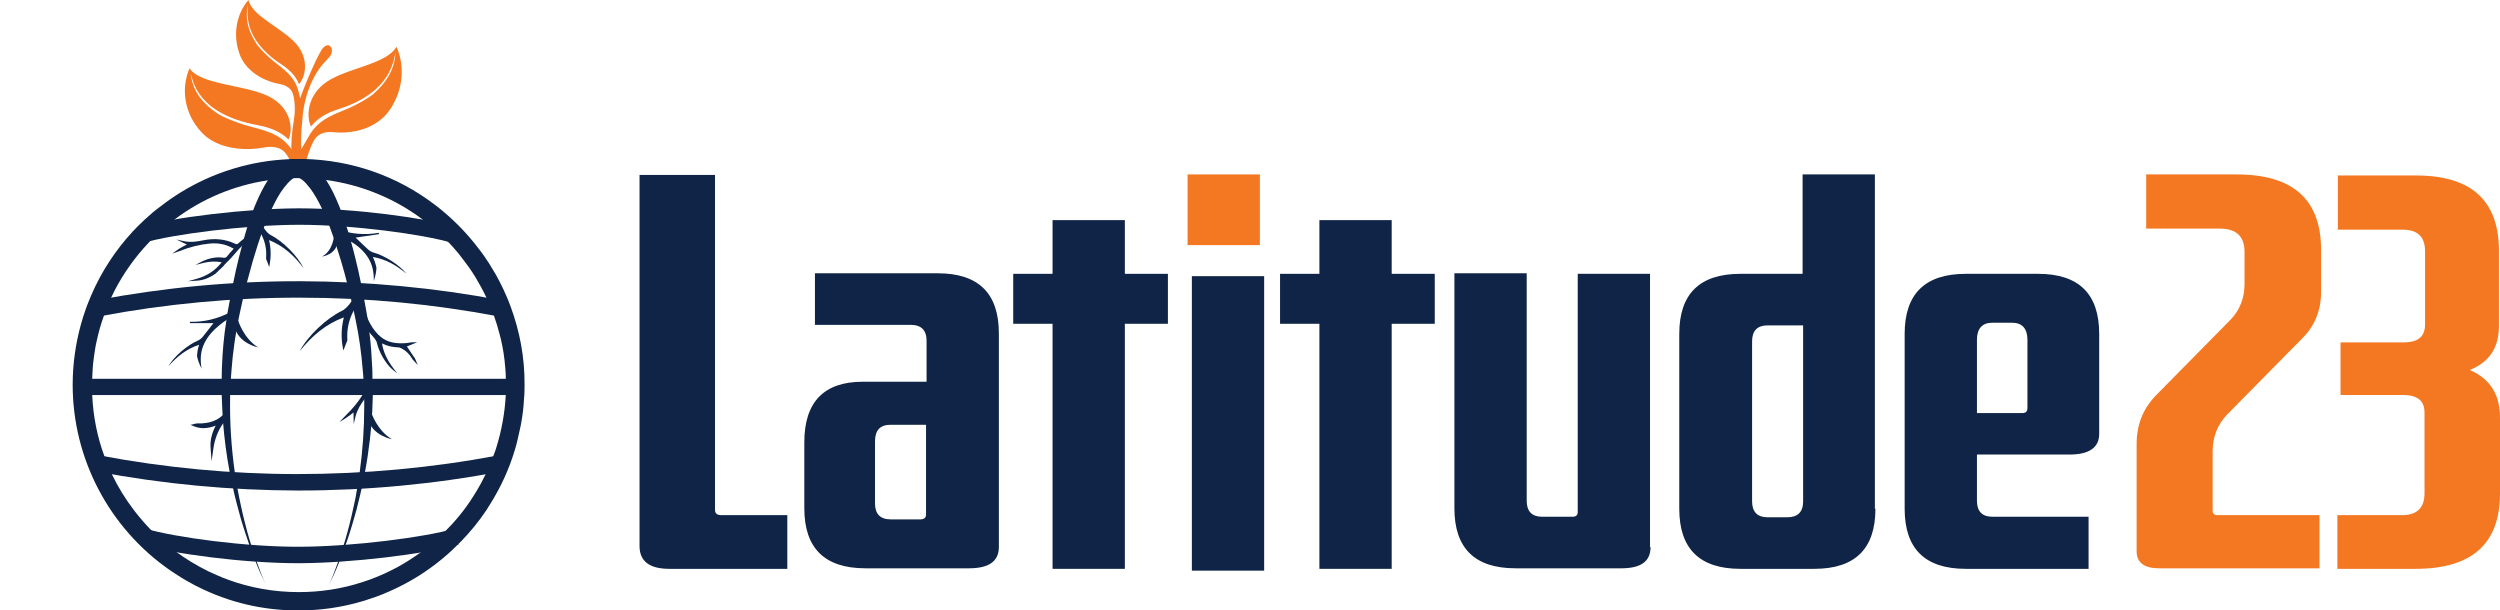 <svg width="172" height="42" viewBox="0 0 172 42" fill="none" xmlns="http://www.w3.org/2000/svg">
<path d="M54.167 39.136H46.048C44.695 39.136 44 38.624 44 37.563V12.037H49.193V35.077C49.193 35.333 49.339 35.442 49.632 35.442H54.167V39.136Z" fill="#0F2446"/>
<path d="M68.722 37.636C68.722 38.624 68.027 39.099 66.674 39.099H59.543C56.727 39.099 55.337 37.71 55.337 34.967V30.432C55.337 27.652 56.69 26.263 59.36 26.263H63.748V23.447C63.748 22.715 63.383 22.35 62.651 22.35H56.068V18.802H64.516C67.332 18.802 68.722 20.192 68.722 22.935V37.636ZM63.309 35.735C63.566 35.735 63.712 35.625 63.712 35.406V29.225H61.261C60.567 29.225 60.201 29.591 60.201 30.359V34.638C60.201 35.369 60.567 35.735 61.298 35.735H63.309Z" fill="#0F2446"/>
<path d="M77.39 39.136H72.416V22.276H69.71V18.839H72.416V15.145H77.39V18.839H80.352V22.276H77.39V39.136Z" fill="#0F2446"/>
<path d="M86.679 12H81.705V16.864H86.679V12Z" fill="#F47721"/>
<path d="M86.974 19H82V39.261H86.974V19Z" fill="#0F2446"/>
<path d="M95.748 39.136H90.775V22.276H88.068V18.839H90.775V15.145H95.748V18.839H98.711V22.276H95.748V39.136Z" fill="#0F2446"/>
<path d="M113.558 37.636C113.558 38.624 112.9 39.099 111.547 39.099H104.269C101.453 39.099 100.063 37.71 100.063 34.967V18.802H105.037V34.455C105.037 35.186 105.403 35.552 106.098 35.552H108.182C108.438 35.552 108.548 35.442 108.548 35.223V18.839H113.522V37.636H113.558Z" fill="#0F2446"/>
<path d="M129.029 35.003C129.029 37.746 127.639 39.136 124.823 39.136H119.74C116.924 39.136 115.534 37.746 115.534 35.003V22.971C115.534 20.229 116.924 18.839 119.74 18.839H124.019V12H128.992V35.003H129.029ZM122.958 35.589C123.69 35.589 124.055 35.223 124.055 34.491V22.386H121.605C120.91 22.386 120.544 22.752 120.544 23.483V34.491C120.544 35.223 120.91 35.589 121.605 35.589H122.958Z" fill="#0F2446"/>
<path d="M143.694 39.136H135.246C132.43 39.136 131.04 37.746 131.04 35.003V22.971C131.04 20.229 132.43 18.839 135.246 18.839H140.219C143.035 18.839 144.425 20.229 144.425 22.971V29.847C144.425 30.798 143.73 31.273 142.377 31.273H136.014V34.455C136.014 35.186 136.379 35.552 137.074 35.552H143.694V39.136ZM139.122 28.421C139.378 28.421 139.488 28.311 139.488 28.055V23.374C139.488 22.606 139.122 22.203 138.427 22.203H137.074C136.379 22.203 136.014 22.606 136.014 23.374V28.421H139.122Z" fill="#0F2446"/>
<path d="M159.544 39.099H148.536C147.512 39.099 147 38.697 147 37.929V30.542C147 29.225 147.439 28.128 148.317 27.214L153.473 21.984C154.095 21.326 154.424 20.521 154.424 19.534V17.339C154.424 16.279 153.875 15.73 152.742 15.73H147.658V12H153.875C157.752 12 159.69 13.719 159.69 17.193V20.082C159.69 21.362 159.251 22.459 158.337 23.337L153.217 28.53C152.559 29.225 152.23 30.066 152.23 31.054V35.15C152.23 35.333 152.339 35.442 152.559 35.442H159.581V39.099H159.544Z" fill="#F47721"/>
<path d="M172 33.943C172 37.417 170.062 39.136 166.186 39.136H160.81V35.442H165.271C166.295 35.442 166.807 34.93 166.807 33.943V28.384C166.807 27.579 166.332 27.177 165.344 27.177H161.029V23.557H165.381C166.368 23.557 166.844 23.154 166.844 22.313V17.303C166.844 16.279 166.332 15.803 165.308 15.803H160.846V12.073H166.222C170.026 12.073 171.927 13.792 171.927 17.266V22.423C171.927 23.922 171.269 24.91 169.916 25.458C171.306 26.044 172 27.141 172 28.713V33.943Z" fill="#F47721"/>
<path d="M20.373 11.227H20.347C20.268 11.227 20.189 11.227 20.11 11.227C20.097 11.227 20.07 11.227 20.057 11.227C19.965 11.043 19.873 10.872 19.781 10.727C19.768 10.701 19.755 10.674 19.728 10.661C19.702 10.608 19.663 10.569 19.636 10.53C19.202 9.99 18.438 10.095 18.175 10.148C16.964 10.372 15.635 10.266 14.608 9.687C14.332 9.529 14.095 9.345 13.884 9.121C12.687 7.858 12.423 6.107 13.042 4.699C13.832 5.91 17.227 5.817 18.754 6.778C20.202 7.687 20.097 9.134 19.847 9.595C19.307 9.042 18.517 8.753 17.715 8.608C13.582 7.831 13.292 5.594 13.121 5.067C13.239 6.12 13.753 7.002 15.016 7.844C15.293 8.029 16.201 8.424 17.056 8.661C18.004 8.924 18.939 9.108 19.636 9.779C19.781 9.924 19.913 10.069 20.031 10.227C20.097 10.306 20.149 10.385 20.202 10.464C20.255 10.53 20.307 10.595 20.347 10.661V10.714V10.727L20.373 11.227Z" fill="#F47721"/>
<path d="M26.731 7.673C26.56 7.91 26.336 8.121 26.099 8.305C25.204 8.99 24.02 9.2 22.927 9.095C22.677 9.069 21.993 9.029 21.637 9.608C21.479 9.858 21.295 10.293 21.163 10.74C21.15 10.767 21.15 10.793 21.137 10.806C21.098 10.951 21.058 11.096 21.019 11.24C20.808 11.227 20.597 11.227 20.374 11.227H20.347C20.268 11.227 20.189 11.227 20.11 11.227C20.097 11.056 20.084 10.885 20.071 10.714C20.071 10.701 20.071 10.688 20.071 10.674C20.058 10.53 20.045 10.372 20.045 10.214C20.045 10.148 20.045 10.082 20.045 10.003C20.058 9.463 20.11 8.924 20.203 8.384C20.255 8.055 20.295 7.713 20.282 7.384C20.268 7.029 20.229 6.699 20.163 6.489C20.005 5.936 19.439 5.818 19.229 5.778C18.32 5.607 17.412 5.16 16.846 4.396C16.701 4.199 16.57 3.975 16.491 3.738C15.991 2.409 16.267 0.948 17.096 0C17.333 1.171 19.742 2.053 20.558 3.251C21.334 4.383 20.874 5.489 20.571 5.791C20.347 5.199 19.86 4.751 19.334 4.409C16.636 2.632 17.044 0.777 17.07 0.303C16.859 1.171 16.991 2.014 17.662 3.04C17.807 3.264 18.334 3.83 18.886 4.264C19.492 4.738 20.084 5.16 20.4 5.883C20.492 6.107 20.558 6.344 20.611 6.581C20.624 6.634 20.637 6.699 20.65 6.765C21.019 5.712 21.953 3.541 22.256 3.264C22.651 2.909 22.861 3.264 22.835 3.527C22.782 4.08 22.203 4.107 21.532 5.462C21.15 6.226 20.927 7.042 20.834 7.884C20.768 8.489 20.716 9.108 20.716 9.714C20.716 9.898 20.729 10.082 20.729 10.266C20.861 10.043 20.992 9.806 21.124 9.582C21.269 9.332 21.413 9.082 21.598 8.858C22.203 8.134 23.019 7.858 23.862 7.502C24.625 7.186 25.415 6.699 25.652 6.502C26.744 5.541 27.165 4.62 27.218 3.567C27.086 4.107 26.942 6.357 23.269 7.516C22.558 7.739 21.848 8.108 21.4 8.7C21.15 8.266 20.992 6.844 22.243 5.804C23.572 4.699 26.612 4.475 27.27 3.212C27.889 4.541 27.744 6.305 26.731 7.673Z" fill="#F47721"/>
<path d="M35.128 21.085C34.983 20.677 34.799 20.269 34.614 19.861C34.457 19.532 34.299 19.23 34.141 18.94C34.075 18.822 34.009 18.716 33.943 18.611C33.851 18.453 33.759 18.295 33.667 18.15C33.627 18.084 33.588 18.019 33.535 17.953C33.285 17.558 33.009 17.189 32.719 16.834C32.68 16.795 32.653 16.742 32.614 16.703C31.903 15.821 31.1 15.031 30.218 14.32C30.126 14.241 30.021 14.162 29.929 14.096C27.31 12.096 24.19 11.017 20.913 10.938C20.847 10.938 20.781 10.938 20.729 10.938C20.676 10.938 20.61 10.938 20.558 10.938C20.413 10.938 20.281 10.938 20.136 10.938C20.07 10.938 19.991 10.938 19.926 10.951C17.267 11.056 14.687 11.846 12.423 13.241C12.305 13.307 12.2 13.386 12.094 13.451C11.647 13.741 11.199 14.07 10.765 14.412L10.712 14.452C10.633 14.518 10.568 14.57 10.502 14.623C10.146 14.926 9.791 15.255 9.462 15.584C9.357 15.689 9.251 15.794 9.146 15.913C7.948 17.203 6.987 18.677 6.29 20.282C6.237 20.414 6.185 20.533 6.132 20.664C6.04 20.888 5.961 21.085 5.895 21.283C5.777 21.625 5.658 21.967 5.566 22.323C5.197 23.665 5 25.06 5 26.469C5 31.549 7.501 36.327 11.7 39.236C11.831 39.328 11.95 39.407 12.081 39.486C12.318 39.644 12.568 39.802 12.845 39.96L12.897 39.986C13.068 40.078 13.226 40.17 13.397 40.263L13.608 40.368C15.78 41.46 18.109 42 20.544 42C22.032 42 23.506 41.789 24.927 41.368C25.059 41.329 25.204 41.289 25.335 41.236C25.638 41.144 25.928 41.039 26.191 40.934C26.244 40.921 26.283 40.894 26.336 40.881L26.388 40.855C28.402 40.039 30.192 38.828 31.706 37.261C32.351 36.603 32.93 35.893 33.443 35.129C33.496 35.05 33.548 34.984 33.575 34.919C33.614 34.853 33.667 34.787 33.693 34.734C34.457 33.523 35.049 32.234 35.444 30.878C35.496 30.707 35.549 30.523 35.589 30.338C35.667 30.022 35.733 29.706 35.799 29.404C35.825 29.299 35.839 29.18 35.865 29.075C35.957 28.548 36.023 28.022 36.049 27.495C36.062 27.377 36.062 27.258 36.075 27.14C36.089 26.903 36.089 26.679 36.089 26.442C36.102 24.639 35.773 22.823 35.128 21.085ZM34.141 30.812C34.101 30.944 34.062 31.062 34.009 31.194C33.983 31.26 33.956 31.339 33.93 31.404C33.772 31.826 33.601 32.234 33.404 32.642C33.219 33.036 33.009 33.418 32.785 33.787C32.719 33.905 32.64 34.024 32.574 34.129C32.022 35.011 31.363 35.827 30.626 36.551C30.442 36.735 30.258 36.906 30.074 37.077C30.008 37.13 29.942 37.196 29.876 37.248C29.56 37.525 29.231 37.788 28.889 38.038C27.915 38.749 26.862 39.328 25.743 39.762C25.651 39.802 25.559 39.828 25.467 39.868C25.349 39.907 25.243 39.947 25.125 39.986C25.059 40.012 24.993 40.026 24.927 40.052C23.519 40.513 22.045 40.736 20.558 40.736C18.873 40.736 17.214 40.447 15.648 39.868L15.622 39.854C15.398 39.776 15.201 39.697 15.003 39.604L14.964 39.591C14.121 39.236 13.318 38.788 12.555 38.275L12.542 38.262C12.423 38.183 12.305 38.091 12.187 38.012C11.568 37.564 10.976 37.064 10.436 36.511C10.028 36.09 9.633 35.643 9.278 35.182L9.251 35.142L9.238 35.129C8.633 34.34 8.119 33.51 7.698 32.629C7.501 32.221 7.33 31.812 7.185 31.391C6.685 30.049 6.408 28.627 6.343 27.166C6.329 26.942 6.329 26.719 6.329 26.495C6.329 26.35 6.329 26.192 6.343 26.047C6.356 25.784 6.369 25.534 6.382 25.284C6.395 25.192 6.395 25.113 6.408 25.008C6.448 24.666 6.487 24.323 6.553 23.955C6.579 23.797 6.606 23.652 6.645 23.494C6.777 22.875 6.948 22.27 7.159 21.691C7.277 21.375 7.395 21.059 7.527 20.756C7.567 20.651 7.619 20.559 7.659 20.454C7.738 20.296 7.817 20.125 7.896 19.967C8.514 18.782 9.291 17.69 10.212 16.716C10.265 16.663 10.318 16.61 10.37 16.544C10.423 16.492 10.475 16.439 10.528 16.387C11.015 15.9 11.528 15.465 12.068 15.057C13.937 13.662 16.082 12.767 18.386 12.412C18.978 12.319 19.584 12.267 20.189 12.254C20.307 12.254 20.426 12.254 20.558 12.254C20.597 12.254 20.637 12.254 20.676 12.254C21.281 12.254 21.874 12.306 22.453 12.385C24.848 12.714 27.125 13.636 29.073 15.097C29.376 15.32 29.666 15.557 29.955 15.807C29.995 15.847 30.034 15.873 30.087 15.926C30.311 16.123 30.521 16.334 30.732 16.544C30.745 16.558 30.771 16.584 30.784 16.597C30.811 16.637 30.85 16.663 30.89 16.703C31.061 16.874 31.219 17.058 31.363 17.229C31.469 17.347 31.574 17.466 31.666 17.598C31.877 17.861 32.074 18.137 32.298 18.44C32.43 18.624 32.561 18.835 32.719 19.085C32.982 19.532 33.233 19.98 33.456 20.454C33.641 20.862 33.812 21.27 33.97 21.678C34.127 22.125 34.272 22.586 34.391 23.06C34.404 23.125 34.417 23.191 34.443 23.257C34.601 23.915 34.707 24.587 34.759 25.271C34.786 25.521 34.799 25.771 34.799 26.008V26.034C34.812 26.179 34.812 26.337 34.812 26.482C34.812 26.706 34.812 26.929 34.799 27.153C34.733 28.417 34.509 29.628 34.141 30.812Z" fill="#0F2446"/>
<path d="M22.874 16.058C23.269 16.163 23.664 16.334 24.045 16.558C24.519 16.834 24.941 17.176 25.256 17.624C25.625 18.15 25.73 18.73 25.717 19.335C25.849 18.953 25.888 18.651 25.901 18.427C25.849 18.177 25.77 17.927 25.651 17.677C26.546 17.834 27.257 18.242 27.968 18.835C27.454 18.203 26.441 17.571 25.691 17.374C25.546 17.334 25.414 17.242 25.296 17.137C25.006 16.874 24.73 16.597 24.467 16.347C24.98 16.268 25.533 16.189 26.072 16.11C26.072 16.084 26.072 16.044 26.059 16.018C25.072 16.189 24.124 16.097 23.19 15.768C23.15 15.755 23.124 15.742 23.085 15.729L22.874 16.058Z" fill="#0F2446"/>
<path d="M5.764 25.468C5.869 25.311 5.961 25.153 6.04 24.981C6.027 25.074 6.027 25.166 6.014 25.258C5.961 25.337 5.908 25.429 5.856 25.508C5.816 25.508 5.79 25.482 5.764 25.468Z" fill="#0F2446"/>
<path d="M31.087 16.703C29.06 16.11 24.269 15.465 20.584 15.465C20.558 15.465 20.531 15.465 20.505 15.465C16.82 15.479 11.858 16.123 9.883 16.703L9.567 15.623C11.884 14.952 16.991 14.347 20.505 14.334C20.531 14.334 20.558 14.334 20.584 14.334C24.414 14.334 29.258 14.992 31.403 15.623L31.087 16.703Z" fill="#0F2446"/>
<path d="M34.233 21.757C29.771 20.915 25.217 20.48 20.676 20.48C16.056 20.467 11.423 20.901 6.882 21.757L6.672 20.651C11.279 19.783 15.991 19.335 20.676 19.348C25.283 19.362 29.916 19.796 34.444 20.651L34.233 21.757Z" fill="#0F2446"/>
<path d="M35.523 26.061H5.685V27.179H35.523V26.061Z" fill="#0F2446"/>
<path d="M20.558 33.748C20.518 33.748 20.479 33.748 20.439 33.748C15.833 33.734 11.2 33.3 6.672 32.444L6.882 31.339C11.344 32.181 15.898 32.616 20.439 32.616C25.059 32.616 29.692 32.194 34.233 31.339L34.444 32.444C29.877 33.313 25.204 33.748 20.558 33.748Z" fill="#0F2446"/>
<path d="M20.531 38.749C16.701 38.749 11.857 38.091 9.712 37.459L10.028 36.38C12.068 36.972 16.898 37.63 20.61 37.617C24.295 37.604 29.258 36.959 31.232 36.38L31.548 37.459C29.231 38.13 24.124 38.736 20.61 38.749C20.597 38.749 20.571 38.749 20.531 38.749Z" fill="#0F2446"/>
<path d="M20.439 11.873L20.347 12.149C20.426 12.175 20.413 12.162 20.426 12.162C20.413 12.162 20.373 12.175 20.334 12.188C20.294 12.202 20.241 12.228 20.189 12.267C20.149 12.294 20.11 12.32 20.07 12.346C19.886 12.491 19.702 12.702 19.531 12.925C19.202 13.347 18.938 13.86 18.688 14.386C18.675 14.413 18.662 14.439 18.649 14.479C18.557 14.676 18.478 14.873 18.386 15.071C18.32 15.229 18.254 15.374 18.201 15.532C18.175 15.597 18.149 15.663 18.122 15.729C17.846 16.466 17.609 17.216 17.385 17.98C17.254 18.453 17.122 18.941 16.99 19.427C16.898 19.809 16.806 20.178 16.714 20.559C16.635 20.928 16.556 21.283 16.477 21.639C16.385 22.086 16.293 22.547 16.227 22.994C16.188 23.218 16.148 23.442 16.122 23.666C16.043 24.232 15.977 24.784 15.938 25.35C15.924 25.574 15.898 25.798 15.885 26.022C15.872 26.311 15.858 26.588 15.845 26.877C15.845 26.969 15.845 27.061 15.832 27.14C15.832 27.219 15.832 27.298 15.832 27.377C15.806 29.075 15.911 30.76 16.148 32.445C16.161 32.59 16.188 32.734 16.214 32.892C16.253 33.116 16.293 33.353 16.332 33.577C16.411 33.998 16.49 34.419 16.582 34.827C16.622 34.985 16.648 35.143 16.688 35.301C16.793 35.735 16.898 36.17 17.017 36.604C17.096 36.88 17.175 37.17 17.267 37.446C17.385 37.841 17.504 38.223 17.648 38.605C17.833 39.144 18.043 39.684 18.28 40.197C18.017 39.671 17.78 39.144 17.57 38.591C17.412 38.21 17.267 37.815 17.135 37.433C17.043 37.17 16.951 36.907 16.872 36.657C16.648 35.985 16.451 35.301 16.28 34.617C16.24 34.472 16.214 34.34 16.174 34.195C16.122 33.985 16.069 33.774 16.03 33.563C15.99 33.366 15.938 33.156 15.898 32.958C15.858 32.787 15.832 32.603 15.793 32.432C15.582 31.313 15.437 30.181 15.345 29.049C15.332 28.904 15.319 28.759 15.319 28.628C15.293 28.141 15.266 27.641 15.253 27.154C15.24 26.785 15.24 26.403 15.253 26.035C15.253 25.798 15.266 25.561 15.266 25.324C15.306 24.245 15.398 23.152 15.569 22.086C15.595 21.928 15.608 21.784 15.635 21.626C15.635 21.573 15.648 21.533 15.661 21.481C15.714 21.191 15.766 20.902 15.819 20.612C15.885 20.23 15.964 19.862 16.043 19.48C16.161 18.888 16.293 18.296 16.438 17.716C16.543 17.322 16.648 16.914 16.753 16.519C16.806 16.348 16.846 16.177 16.898 16.005C16.938 15.874 16.977 15.742 17.017 15.611C17.135 15.229 17.267 14.834 17.425 14.452C17.477 14.294 17.543 14.149 17.609 13.992C17.833 13.465 18.083 12.939 18.412 12.425C18.465 12.346 18.517 12.28 18.557 12.202C18.754 11.912 18.991 11.622 19.294 11.359C19.452 11.228 19.623 11.109 19.847 11.004C19.873 10.991 19.912 10.977 19.952 10.964C20.018 10.964 20.097 10.964 20.163 10.951C20.307 10.951 20.439 10.951 20.584 10.951C20.636 10.951 20.702 10.951 20.755 10.951L20.439 11.873Z" fill="#0F2446"/>
<path d="M25.651 27.18C25.638 27.917 25.598 28.667 25.533 29.404C25.506 29.668 25.48 29.931 25.454 30.194C25.361 30.957 25.256 31.721 25.111 32.484C25.085 32.655 25.046 32.827 25.006 32.998C24.967 33.208 24.914 33.419 24.875 33.629C24.769 34.103 24.651 34.577 24.532 35.051C24.493 35.196 24.453 35.327 24.414 35.472C24.295 35.88 24.177 36.301 24.045 36.709C23.953 36.972 23.874 37.249 23.769 37.512C23.637 37.907 23.492 38.289 23.335 38.67C23.124 39.21 22.887 39.736 22.624 40.263C22.861 39.736 23.058 39.21 23.256 38.67C23.387 38.289 23.519 37.907 23.637 37.525C23.729 37.236 23.808 36.946 23.887 36.67C24.098 35.919 24.269 35.169 24.427 34.406C24.466 34.209 24.506 34.024 24.532 33.827C24.546 33.774 24.559 33.708 24.559 33.656C24.598 33.419 24.638 33.182 24.677 32.958C24.703 32.813 24.717 32.669 24.743 32.524C24.953 31.01 25.059 29.483 25.059 27.97C25.059 27.799 25.059 27.628 25.059 27.443C25.059 27.364 25.059 27.285 25.059 27.206C25.046 26.838 25.032 26.456 25.006 26.087C24.993 25.864 24.98 25.64 24.953 25.416C24.861 24.271 24.703 23.126 24.466 22.007C24.44 21.902 24.427 21.797 24.401 21.691C24.401 21.665 24.387 21.652 24.387 21.626C24.309 21.283 24.243 20.941 24.151 20.586C24.058 20.204 23.966 19.836 23.874 19.454C23.756 18.967 23.624 18.493 23.479 18.006C23.229 17.177 22.966 16.348 22.663 15.545C22.532 15.189 22.374 14.847 22.229 14.505C22.216 14.466 22.203 14.439 22.176 14.4C21.926 13.886 21.663 13.386 21.334 12.952C21.163 12.728 20.979 12.518 20.794 12.373C20.755 12.346 20.715 12.32 20.676 12.294C20.623 12.267 20.584 12.241 20.531 12.215C20.492 12.202 20.465 12.188 20.439 12.188C20.452 12.188 20.215 12.202 20.294 12.175L20.426 11.886L20.123 10.977C20.268 10.977 20.399 10.977 20.544 10.977C20.597 10.977 20.663 10.977 20.715 10.977C20.781 10.977 20.847 10.964 20.913 10.977C20.952 10.991 21.018 10.977 21.058 10.991C21.281 11.096 21.426 11.254 21.584 11.386C21.887 11.649 22.124 11.938 22.321 12.228C22.361 12.294 22.413 12.36 22.453 12.412C22.795 12.939 23.045 13.478 23.269 14.018C23.335 14.163 23.387 14.307 23.44 14.452C23.585 14.834 23.716 15.216 23.848 15.611C23.914 15.808 23.98 16.019 24.032 16.216C24.085 16.387 24.137 16.558 24.177 16.729C24.269 17.058 24.361 17.401 24.44 17.73C24.585 18.309 24.717 18.901 24.835 19.48C24.914 19.862 24.993 20.23 25.059 20.612C25.111 20.902 25.164 21.204 25.217 21.494C25.243 21.639 25.269 21.784 25.283 21.928C25.335 22.244 25.375 22.56 25.414 22.863C25.52 23.692 25.572 24.508 25.612 25.337C25.625 25.574 25.625 25.811 25.625 26.048C25.651 26.43 25.651 26.798 25.651 27.18Z" fill="#0F2446"/>
<path d="M27.994 23.837L28.705 23.547H28.455C28.323 23.547 28.205 23.56 28.086 23.587C27.994 23.6 27.902 23.613 27.81 23.613C27.139 23.652 26.639 23.521 26.23 23.205C25.928 22.968 25.678 22.652 25.454 22.244C25.283 21.928 25.177 21.625 25.112 21.336L25.099 21.27L24.743 21.454L24.783 21.573C25.006 22.31 25.033 23.047 24.875 23.784L24.862 23.837L24.914 23.85C24.941 23.85 24.954 23.85 24.98 23.863L25.02 23.876L25.256 22.692C25.283 22.731 25.322 22.77 25.349 22.797C25.493 22.955 25.638 23.126 25.77 23.284C25.822 23.35 25.901 23.468 25.928 23.573C26.059 24.192 26.52 25.008 26.994 25.416L27.336 25.692L27.073 25.35C26.625 24.758 26.375 24.218 26.283 23.626C26.639 23.81 27.007 23.889 27.441 23.902C27.481 23.902 27.52 23.929 27.56 23.942L27.599 23.955C27.915 24.113 28.178 24.363 28.363 24.692L28.389 24.732L28.731 25.1C28.758 25.087 28.587 24.784 28.6 24.771L28.534 24.626L28.481 24.561C28.323 24.324 28.165 24.087 27.994 23.837Z" fill="#0F2446"/>
<path d="M16.188 21.691C15.806 21.849 15.451 22.086 15.108 22.363C14.687 22.705 14.306 23.113 14.069 23.6C13.779 24.179 13.766 24.771 13.871 25.364C13.687 25.008 13.595 24.706 13.555 24.495C13.569 24.245 13.608 23.982 13.7 23.718C12.831 24.008 12.187 24.521 11.581 25.206C11.989 24.495 12.91 23.732 13.621 23.429C13.753 23.376 13.884 23.258 13.976 23.139C14.227 22.837 14.45 22.521 14.687 22.231C14.161 22.231 13.621 22.231 13.068 22.231C13.068 22.205 13.068 22.165 13.068 22.139C14.069 22.165 14.99 21.928 15.872 21.468C15.898 21.454 15.938 21.428 15.964 21.415L16.188 21.691Z" fill="#0F2446"/>
<path d="M23.65 21.862V21.836C22.387 22.31 21.465 23.113 20.623 24.153C21.189 23.087 22.479 21.889 23.519 21.389C23.716 21.297 23.887 21.112 24.032 20.941C24.164 20.757 24.295 20.586 24.427 20.401C24.493 20.323 24.545 20.23 24.611 20.151L25.217 20.178C24.809 20.612 24.453 21.086 24.203 21.639C23.94 22.231 23.861 22.823 23.9 23.416C23.808 23.652 23.716 23.876 23.624 24.113C23.466 23.389 23.453 22.665 23.65 21.862Z" fill="#0F2446"/>
<path d="M18.517 16.532V16.519C19.517 16.927 20.241 17.585 20.886 18.454C20.465 17.585 19.452 16.598 18.636 16.177C18.478 16.098 18.346 15.953 18.241 15.808C18.135 15.663 18.03 15.518 17.938 15.374C17.885 15.308 17.846 15.242 17.806 15.163L17.319 15.176C17.635 15.532 17.912 15.927 18.096 16.374C18.293 16.848 18.346 17.322 18.306 17.809C18.386 17.993 18.451 18.177 18.517 18.375C18.649 17.769 18.662 17.177 18.517 16.532Z" fill="#0F2446"/>
<path d="M23.348 29.036L23.703 28.667C24.269 28.128 24.716 27.575 25.059 26.97C25.138 26.825 25.203 26.693 25.256 26.548L25.546 26.614C25.427 26.904 25.282 27.193 25.072 27.47C24.835 27.786 24.585 28.18 24.466 28.628L24.335 29.181L24.322 28.378C24.243 28.444 24.177 28.496 24.098 28.549C24.019 28.602 23.953 28.654 23.874 28.707L23.782 28.773L23.348 29.036Z" fill="#0F2446"/>
<path d="M16.07 17.098C16.07 17.098 16.07 17.111 16.03 17.164C15.899 17.308 15.754 17.466 15.622 17.638C15.556 17.73 15.491 17.743 15.372 17.73C14.912 17.664 14.451 17.743 13.977 17.953L13.437 18.23L14.017 18.085C14.451 17.98 14.846 17.967 15.254 18.046C14.806 18.612 14.253 18.98 13.543 19.177L12.937 19.349L13.556 19.309C13.977 19.283 14.372 19.138 14.819 18.835C14.977 18.691 15.254 18.427 15.372 18.309C15.425 18.23 15.491 18.164 15.556 18.098C15.833 17.835 16.083 17.545 16.32 17.269C16.662 16.861 17.07 16.558 17.518 16.348L17.61 16.308L17.333 16.071L17.294 16.098C16.978 16.256 16.688 16.479 16.412 16.729C16.333 16.808 16.28 16.822 16.175 16.769C15.517 16.453 14.78 16.374 13.99 16.532C13.595 16.611 13.148 16.69 12.687 16.598L12.134 16.479L12.858 16.822C12.766 16.874 12.687 16.914 12.608 16.953C12.529 16.993 12.45 17.045 12.371 17.085L12.266 17.151L11.845 17.453L12.332 17.282C13.056 16.993 13.74 16.822 14.438 16.756C15.017 16.703 15.53 16.808 15.978 17.058C16.07 17.085 16.07 17.098 16.07 17.098Z" fill="#0F2446"/>
<path d="M15.595 28.601C15.542 28.588 15.49 28.562 15.424 28.549L15.371 28.523L15.332 28.562C15.2 28.68 15.055 28.786 14.911 28.865C14.766 28.944 14.608 28.996 14.437 29.049C14.266 29.088 14.095 29.115 13.897 29.128C13.845 29.128 13.792 29.128 13.752 29.128C13.726 29.128 13.687 29.128 13.66 29.128C13.594 29.128 13.502 29.128 13.423 29.154L13.107 29.233L13.41 29.352C13.66 29.444 13.924 29.483 14.213 29.444C14.437 29.418 14.661 29.352 14.845 29.286C14.832 29.299 14.832 29.312 14.819 29.325C14.555 29.852 14.45 30.339 14.489 30.826L14.555 31.734L14.687 30.826C14.779 30.194 14.99 29.654 15.332 29.154L15.345 29.141C15.345 29.141 15.358 29.128 15.358 29.115C15.45 28.983 15.542 28.865 15.648 28.746L15.753 28.628L15.595 28.601Z" fill="#0F2446"/>
<path d="M16.386 22.06C16.386 22.06 16.754 23.271 17.754 23.902C17.754 23.902 16.386 23.626 16.136 22.468C15.885 21.309 16.386 22.06 16.386 22.06Z" fill="#0F2446"/>
<path d="M25.559 28.417C25.559 28.417 25.954 29.628 26.967 30.22C26.967 30.22 25.598 29.97 25.322 28.825C25.046 27.68 25.559 28.417 25.559 28.417Z" fill="#0F2446"/>
<path d="M22.993 16.137C22.993 16.137 22.94 17.256 22.15 17.651C22.15 17.651 23.23 17.532 23.243 16.479C23.256 15.426 22.993 16.137 22.993 16.137Z" fill="#0F2446"/>
</svg>
